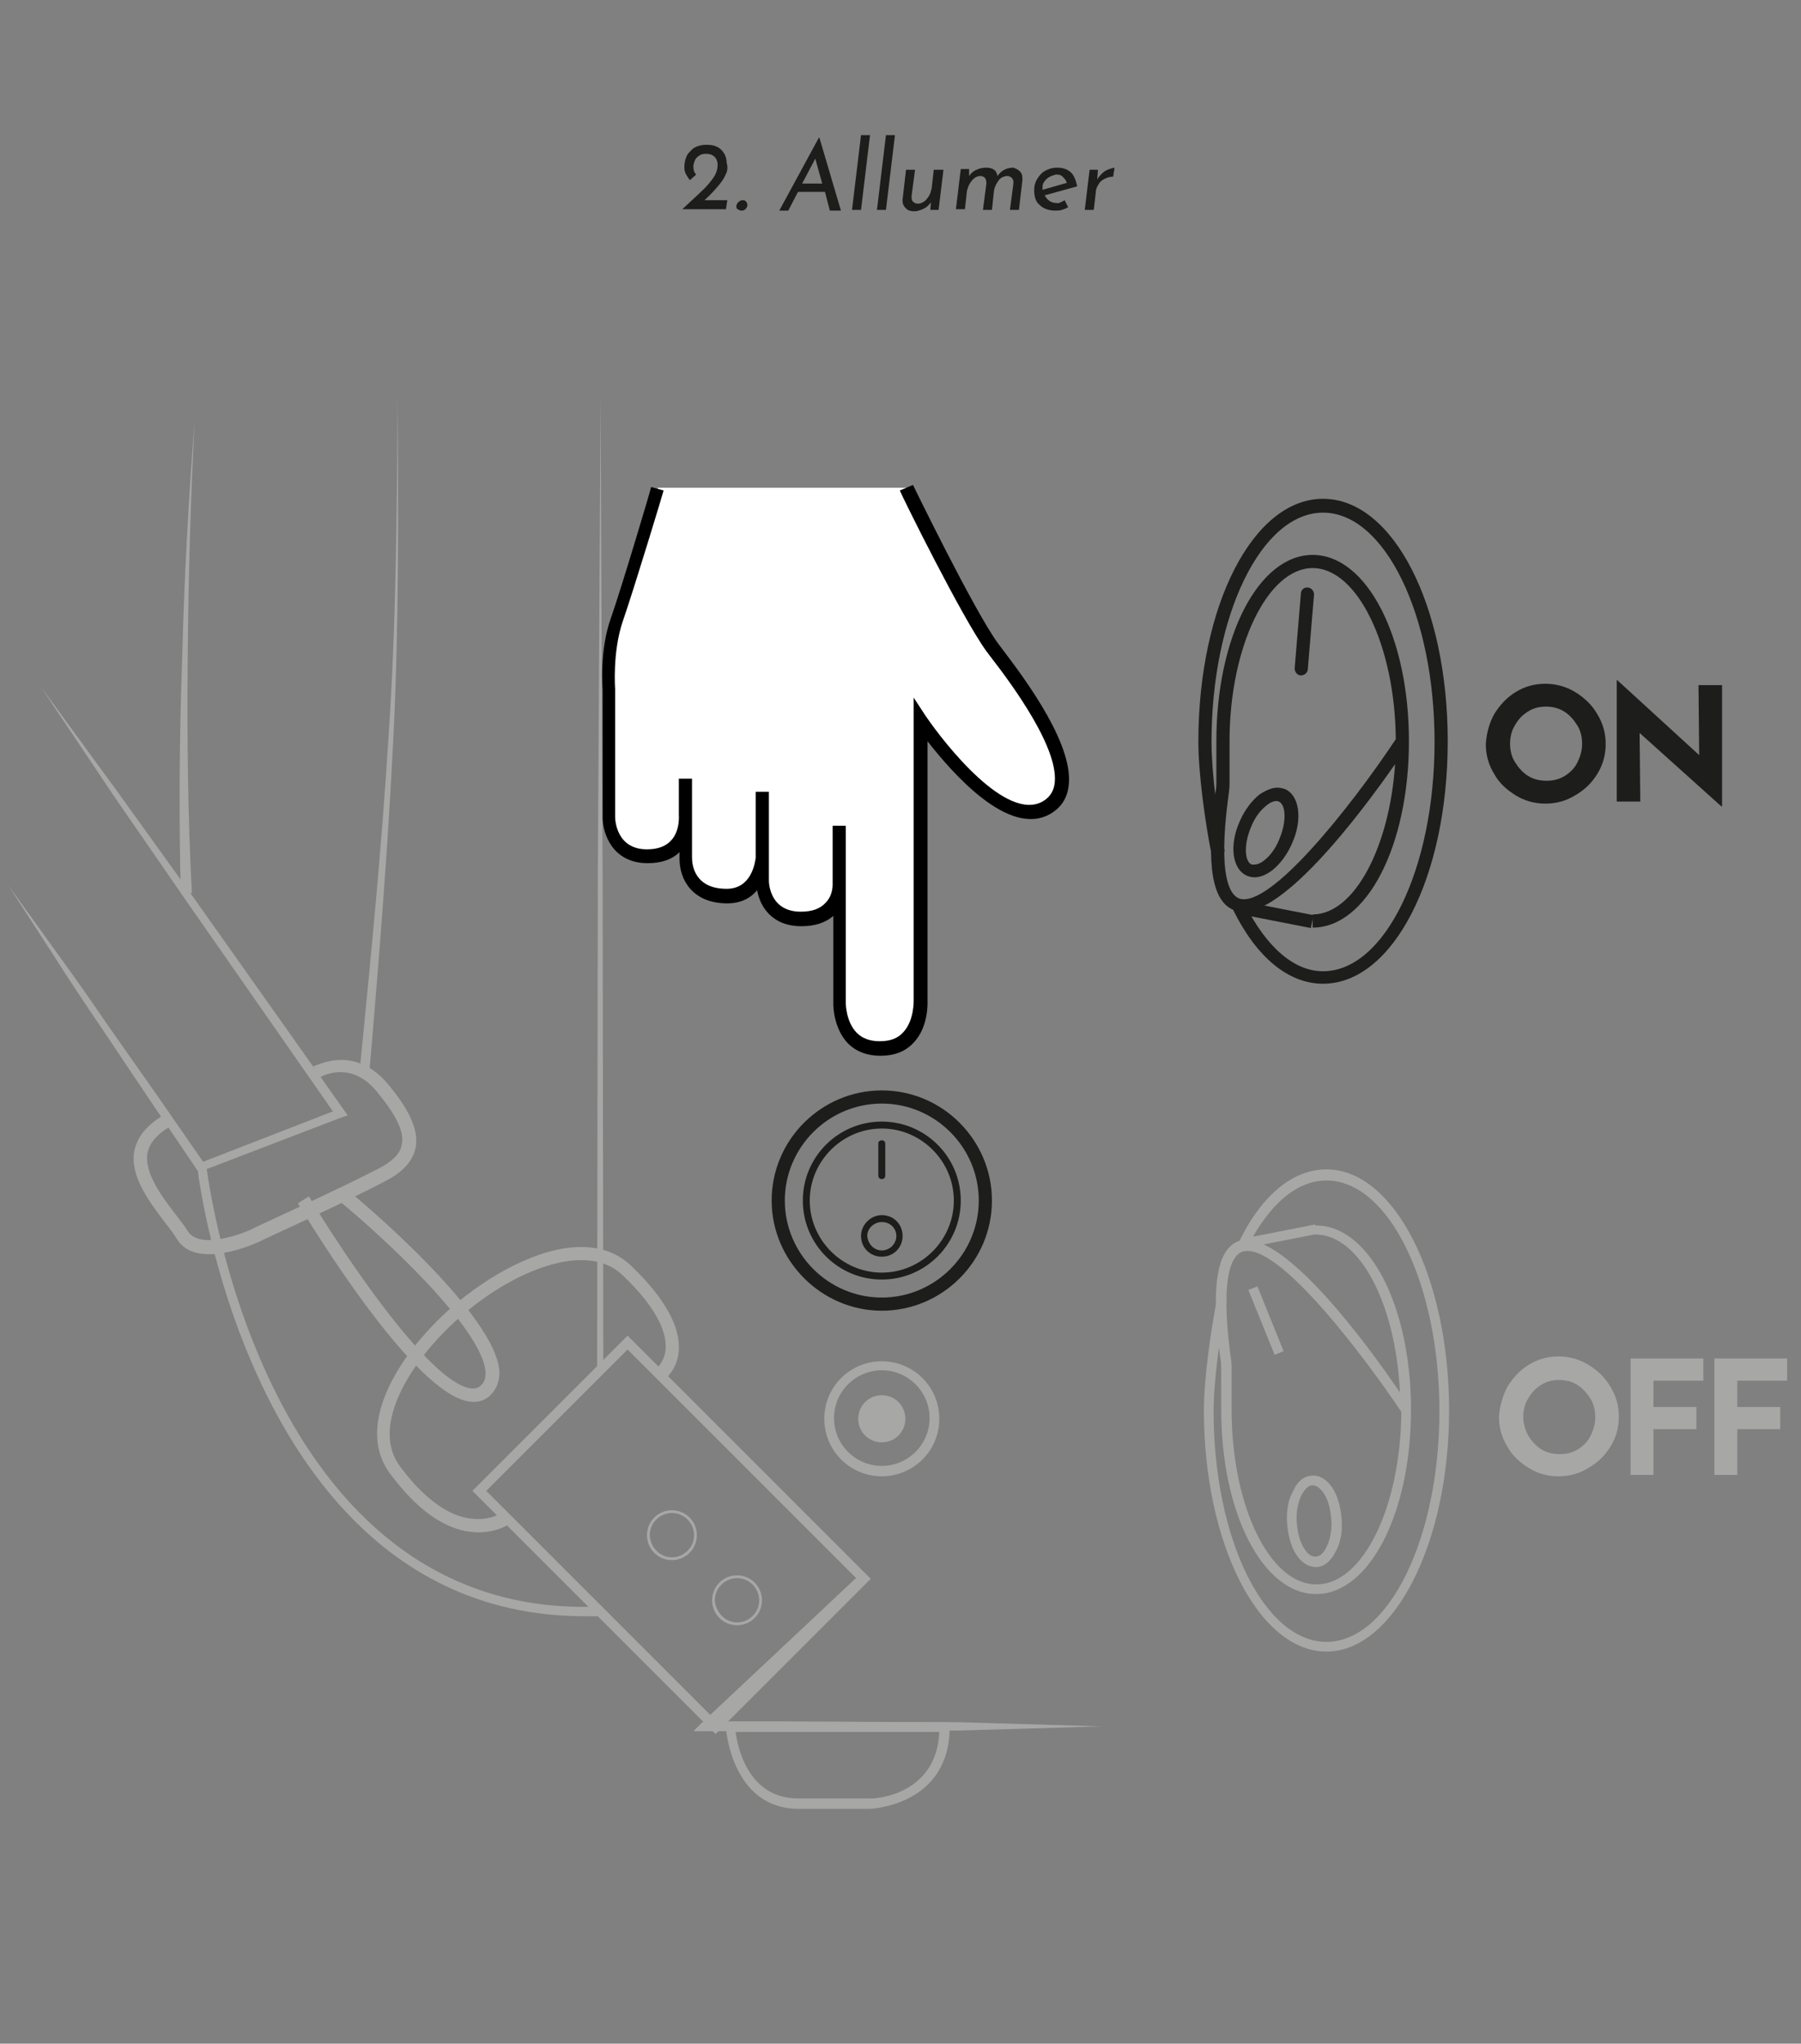 <?xml version="1.0" encoding="utf-8"?>
<!-- Generator: Adobe Illustrator 22.1.0, SVG Export Plug-In . SVG Version: 6.00 Build 0)  -->
<svg version="1.1" id="Calque_1" xmlns="http://www.w3.org/2000/svg" xmlns:xlink="http://www.w3.org/1999/xlink" x="0px" y="0px"
	 viewBox="0 0 260 295" style="enable-background:new 0 0 260 295;" xml:space="preserve">
<rect x="0" y="0" width="260" height="295" fill="#808080" stroke="none"/>
<style type="text/css">
	.st0{enable-background:new    ;}
	.st1{fill:#1D1D1B;}
	.st2{fill:#A7A7A6;}
	.st3{fill:#FFFFFF;}
</style>
<g>
	<g class="st0">
		<path class="st1" d="M104.8,25.1c-0.2,0.5-0.5,1-1,1.6s-1.2,1.4-2.1,2.2h3.3l-0.2,1.3h-6.3c1.5-1.4,2.6-2.4,3.4-3.2
			c0.7-0.8,1.2-1.4,1.4-1.9c0.2-0.4,0.3-0.9,0.3-1.3c0-0.5-0.2-1-0.5-1.2c-0.3-0.3-0.7-0.4-1.2-0.4c-0.4,0-0.8,0.1-1,0.3
			c-0.3,0.2-0.5,0.4-0.6,0.7c-0.1,0.3-0.2,0.5-0.2,0.8c0,0.5,0.1,0.9,0.4,1.2L99.6,26c-0.2-0.2-0.4-0.6-0.6-0.9
			c-0.2-0.4-0.2-0.8-0.2-1.1c0-0.4,0.1-0.9,0.3-1.4c0.2-0.5,0.6-0.8,1-1.2c0.5-0.3,1.1-0.5,1.9-0.5c0.9,0,1.6,0.2,2.1,0.7
			s0.8,1.1,0.8,1.9C105.1,24.2,105,24.7,104.8,25.1z"/>
		<path class="st1" d="M106.7,29.1c0.2-0.2,0.4-0.2,0.6-0.2s0.3,0.1,0.4,0.2s0.2,0.3,0.2,0.5s-0.1,0.4-0.3,0.6
			c-0.2,0.2-0.4,0.2-0.6,0.2s-0.3-0.1-0.5-0.2s-0.2-0.3-0.2-0.5C106.4,29.4,106.5,29.2,106.7,29.1z"/>
		<path class="st1" d="M119.1,27.7h-3.9l-1.4,2.7h-1.3l5.7-10.5h0.1l3.1,10.5h-1.6L119.1,27.7z M118.7,26.5l-1-3.6l-1.9,3.6H118.7z"
			/>
		<path class="st1" d="M125.6,19.5l-1.3,10.8H123l1.3-10.8H125.6z"/>
		<path class="st1" d="M129.2,19.5l-1.3,10.8h-1.3l1.3-10.8H129.2z"/>
		<path class="st1" d="M136.2,24.5l-0.7,5.8h-1.2l0.1-1.1c-0.3,0.4-0.6,0.7-1,0.9c-0.4,0.2-0.9,0.4-1.4,0.4s-0.9-0.1-1.2-0.4
			s-0.5-0.6-0.5-1.1c0-0.1,0-0.2,0-0.2l0.5-4.3h1.3l-0.5,3.8c0,0.3,0,0.6,0.2,0.8c0.2,0.2,0.4,0.3,0.7,0.3s0.6-0.1,0.9-0.3
			s0.5-0.5,0.7-0.8s0.3-0.7,0.4-1.1l0.3-2.7C134.8,24.5,136.2,24.5,136.2,24.5z"/>
		<path class="st1" d="M147.2,24.7c0.3,0.3,0.4,0.6,0.4,1.1c0,0.1,0,0.2,0,0.2l-0.5,4.3h-1.3l0.5-3.8v-0.2c0-0.5-0.3-0.8-0.8-0.9
			c-0.5,0-1,0.2-1.3,0.6s-0.6,0.9-0.7,1.5l-0.3,2.8h-1.3l0.5-3.8c0-0.7-0.2-1-0.8-1.1c-0.3,0-0.7,0.1-0.9,0.3
			c-0.3,0.2-0.5,0.5-0.7,0.8s-0.3,0.7-0.4,1l-0.3,2.7H138l0.7-5.8h1.2v1c0.3-0.4,0.6-0.7,1.1-0.9c0.4-0.2,0.9-0.3,1.4-0.3
			s0.8,0.1,1.1,0.3c0.3,0.2,0.4,0.5,0.5,0.9c0.3-0.4,0.6-0.7,1-0.9c0.4-0.2,0.8-0.3,1.3-0.3C146.5,24.3,146.9,24.4,147.2,24.7z"/>
		<path class="st1" d="M153.7,28.9l0.5,1c-0.3,0.2-0.6,0.3-0.9,0.4c-0.3,0.1-0.7,0.1-1,0.1c-0.9,0-1.7-0.3-2.2-0.8
			c-0.6-0.5-0.8-1.2-0.8-2.2c0-0.5,0.1-1,0.4-1.5s0.6-0.9,1.1-1.2c0.5-0.3,1.1-0.5,1.8-0.5c0.8,0,1.4,0.2,1.9,0.6s0.8,1.1,1,2.1
			l-4.7,1.3c0.2,0.3,0.4,0.6,0.7,0.8c0.3,0.2,0.6,0.3,1,0.3C152.8,29.4,153.2,29.2,153.7,28.9z M151.4,25.6
			c-0.3,0.2-0.5,0.4-0.7,0.7s-0.2,0.6-0.2,1v0.1l3.5-1c-0.1-0.4-0.3-0.6-0.6-0.9s-0.6-0.3-1-0.3C152.1,25.3,151.7,25.4,151.4,25.6z"
			/>
		<path class="st1" d="M158.4,25.9c0.3-0.5,0.7-0.9,1.1-1.2c0.5-0.3,1-0.4,1.4-0.5l-0.2,1.3c-0.4,0-0.8,0.1-1.2,0.3
			c-0.4,0.2-0.7,0.4-0.9,0.8c-0.2,0.3-0.4,0.7-0.4,1.1l-0.3,2.6h-1.3l0.7-5.8h1.2L158.4,25.9z"/>
	</g>
</g>
<g>
	<path class="st1" d="M215.7,103.1c0.8-1.3,1.8-2.4,3.1-3.2c1.3-0.8,2.7-1.2,4.3-1.2c1.5,0,3,0.4,4.3,1.2c1.3,0.8,2.4,1.8,3.2,3.2
		c0.8,1.3,1.2,2.7,1.2,4.3c0,1.6-0.4,3-1.2,4.3c-0.8,1.3-1.8,2.3-3.2,3.1c-1.3,0.8-2.7,1.2-4.3,1.2c-1.6,0-3-0.4-4.3-1.2
		c-1.3-0.8-2.4-1.8-3.1-3.1c-0.8-1.3-1.2-2.7-1.2-4.3C214.6,105.8,215,104.4,215.7,103.1z M218.7,110c0.5,0.8,1.1,1.5,1.9,2
		c0.8,0.5,1.7,0.7,2.7,0.7c0.9,0,1.8-0.2,2.6-0.7c0.8-0.5,1.4-1.1,1.8-1.9c0.4-0.8,0.7-1.7,0.7-2.7c0-1-0.2-1.9-0.7-2.7
		c-0.5-0.8-1.1-1.5-1.9-2c-0.8-0.5-1.7-0.7-2.6-0.7c-1,0-1.8,0.2-2.6,0.7c-0.8,0.5-1.4,1.1-1.9,2c-0.5,0.8-0.7,1.7-0.7,2.7
		C218,108.3,218.2,109.2,218.7,110z"/>
	<path class="st1" d="M248.6,98.9v17.5h-0.1l-11.8-10.6l0.1,9.9h-3.4V98.2h0.1l11.8,10.8l-0.1-10.1H248.6z"/>
</g>
<g>
	<path class="st2" d="M217.6,200.2c0.8-1.3,1.8-2.4,3.1-3.2c1.3-0.8,2.7-1.2,4.3-1.2c1.5,0,3,0.4,4.3,1.2c1.3,0.8,2.4,1.8,3.2,3.2
		c0.8,1.3,1.2,2.7,1.2,4.3c0,1.6-0.4,3-1.2,4.3c-0.8,1.3-1.8,2.3-3.2,3.1c-1.3,0.8-2.7,1.2-4.3,1.2c-1.6,0-3-0.4-4.3-1.2
		c-1.3-0.8-2.4-1.8-3.1-3.1c-0.8-1.3-1.2-2.7-1.2-4.3C216.5,203,216.9,201.6,217.6,200.2z M220.6,207.2c0.5,0.8,1.1,1.5,1.9,2
		c0.8,0.5,1.7,0.7,2.7,0.7c0.9,0,1.8-0.2,2.6-0.7c0.8-0.5,1.4-1.1,1.8-1.9c0.4-0.8,0.7-1.7,0.7-2.7c0-1-0.2-1.9-0.7-2.7
		c-0.5-0.8-1.1-1.5-1.9-2s-1.7-0.7-2.6-0.7c-1,0-1.8,0.2-2.6,0.7s-1.4,1.1-1.9,2c-0.5,0.8-0.7,1.7-0.7,2.7
		C219.9,205.5,220.2,206.4,220.6,207.2z"/>
	<path class="st2" d="M245.9,196.1v3.2h-7.2v3.8h6.2v3.2h-6.2v6.6h-3.3v-16.8H245.9z"/>
	<path class="st2" d="M258,196.1v3.2h-7.2v3.8h6.2v3.2h-6.2v6.6h-3.3v-16.8H258z"/>
</g>
<g>
	<path class="st2" d="M86.7,57.5l0.3,70.1l0.1,70.1l-0.8-0.3l4-4l0.3-0.3l0.3,0.3l34.2,34l0.4,0.4l-0.5,0.4l-22.7,21.5l-0.5-1.2
		c12.3-0.1,24.5,0.1,36.8,0.1l20.4,0.6l-20.4,0.6c-12.3,0-24.5,0.1-36.8,0.1l-1.7,0l1.2-1.2l22.8-21.4l0,0.9l-34-34.2H91l-4,4
		l-0.8,0.8l0-1.1l0.1-70.1L86.7,57.5z"/>
</g>
<g>
	<path class="st2" d="M90.6,192.8l0.5,0.5l34.6,34.6l-22.4,22.4l-35.1-35.1L90.6,192.8z M123.7,227.9l-33.1-33.1l-20.4,20.4
		l33.1,33.1L123.7,227.9z"/>
</g>
<g>
	<path class="st2" d="M83.9,180c2.7,0,5.2,0.8,7.2,2.7c4.8,4.6,7.1,8.7,6.9,12.2c-0.2,2.9-2.1,4.3-2.2,4.3l-1.1-1.6c0,0,1.3-1,1.4-3
		c0.1-2-0.9-5.5-6.3-10.6c-5.2-4.9-15.8-0.6-23.6,6.3c-7.1,6.3-12.7,15.6-8.5,21.3c3.3,4.5,6.9,7.2,10.2,7.6
		c2.9,0.4,4.6-0.9,4.7-0.9l1.2,1.5c-0.1,0.1-2.4,1.8-6,1.3c-3.9-0.5-7.8-3.4-11.5-8.4c-5-6.7,0.8-16.8,8.8-23.9
		C70.6,184,77.9,180,83.9,180z"/>
</g>
<g>
	<path class="st2" d="M50.2,171.8c0.9,0.7,21.6,17.9,21.9,26.3c0,1.3-0.4,2.4-1.3,3.3c-0.8,0.8-1.9,1.1-3.1,0.9
		c-8.1-1.2-23-25.8-24.7-28.6l1.6-1c4.4,7.4,17.2,26.8,23.3,27.7c0.6,0.1,1.1,0,1.5-0.4c0.5-0.4,0.7-1,0.7-1.8
		c-0.2-6.3-15.3-20.1-21.2-24.9L50.2,171.8z"/>
</g>
<g>
	<path class="st2" d="M49.3,153c2,0,4.5,0.8,6.8,3.6c2.3,2.8,4.5,6.1,3.9,9.1c-0.4,1.8-1.7,3.4-4.2,4.7c-5.6,3-18.2,8.7-18.3,8.8
		c-0.4,0.2-9.2,4.3-12-0.4c-0.4-0.7-1.1-1.6-1.8-2.5c-2.2-2.9-5-6.6-4.3-10.2c0.4-1.9,1.7-3.6,4-5l1,1.6c-1.8,1.1-2.8,2.3-3.1,3.7
		c-0.5,2.8,1.9,6.1,3.9,8.7c0.7,0.9,1.4,1.8,1.9,2.6c1.9,3.1,9.5-0.3,9.5-0.4c0.1-0.1,12.7-5.8,18.2-8.7c1.9-1,3-2.1,3.2-3.4
		c0.4-1.7-0.7-4.1-3.5-7.5c-3.8-4.8-8.1-2.3-8.3-2.2l-1-1.6C45.3,154,47,153,49.3,153z"/>
</g>
<g>
	<path class="st2" d="M1.2,127.8l7.2,10c2.4,3.3,4.8,6.7,7.1,10.1l7.1,10.1l7,10.1l-0.8-0.2l20.1-7.8l-0.3,1.1l-10.8-15.5L27,130.2
		l-10.7-15.5L5.8,99l11.1,15.2l11,15.3l10.9,15.4l10.9,15.4l0.5,0.7l-0.9,0.3l-20.1,7.7l-0.5,0.2l-0.3-0.4l-6.9-10.2l-6.9-10.3
		c-2.3-3.4-4.6-6.8-6.8-10.3L1.2,127.8z"/>
</g>
<g>
	<path class="st2" d="M51.9,154.8c1.6-16.2,3.2-32.4,4.2-48.6c1.1-16.2,1.2-32.5,1.3-48.7c0.1,16.3,0.2,32.5-0.6,48.8
		c-0.8,16.2-2.1,32.5-3.5,48.7L51.9,154.8z"/>
</g>
<g>
	<path class="st2" d="M26.1,129c-0.3-11.4-0.2-22.8,0.2-34.1c0.3-11.4,0.9-22.7,1.8-34.1c-0.6,11.3-0.9,22.7-1,34.1
		c-0.1,11.4,0,22.7,0.6,34L26.1,129z"/>
</g>
<g>
	<path class="st2" d="M29.8,168.4c0.1,0.7,7.9,65.6,56.8,63.5l0.1,1.4c-0.8,0-1.6,0-2.3,0c-48.2,0-55.9-64.2-55.9-64.8L29.8,168.4z"
		/>
</g>
<g>
	<path class="st2" d="M106.4,227.4c2,0,3.6,1.6,3.6,3.6c0,2-1.6,3.6-3.6,3.6s-3.6-1.6-3.6-3.6C102.8,229,104.4,227.4,106.4,227.4z
		 M106.4,234.2c1.7,0,3.2-1.4,3.2-3.2c0-1.7-1.4-3.2-3.2-3.2c-1.7,0-3.2,1.4-3.2,3.2C103.3,232.7,104.7,234.2,106.4,234.2z"/>
</g>
<g>
	<path class="st2" d="M97,218c2,0,3.6,1.6,3.6,3.6c0,2-1.6,3.6-3.6,3.6c-2,0-3.6-1.6-3.6-3.6C93.4,219.6,95,218,97,218z M97,224.8
		c1.7,0,3.2-1.4,3.2-3.2c0-1.7-1.4-3.2-3.2-3.2c-1.7,0-3.2,1.4-3.2,3.2C93.9,223.4,95.3,224.8,97,224.8z"/>
</g>
<g>
	<path class="st2" d="M130.7,204.8c0,1.9-1.5,3.4-3.4,3.4c-1.9,0-3.4-1.5-3.4-3.4c0-1.9,1.5-3.4,3.4-3.4
		C129.2,201.4,130.7,202.9,130.7,204.8"/>
</g>
<g>
	<path class="st2" d="M104.7,248.6h32.4v0.7c0,11.3-11.3,11.8-11.5,11.8h-10.3c-9.7,0-10.5-11.6-10.5-11.7L104.7,248.6z M135.6,250
		h-29.4c0.3,2.4,1.9,9.6,9,9.6h10.3C126,259.7,135.2,259.3,135.6,250z"/>
</g>
<g>
	<path class="st2" d="M127.3,196.5c4.6,0,8.3,3.7,8.3,8.3s-3.7,8.3-8.3,8.3c-4.6,0-8.3-3.7-8.3-8.3S122.7,196.5,127.3,196.5z
		 M127.3,211.6c3.8,0,6.9-3.1,6.9-6.9s-3.1-6.9-6.9-6.9c-3.8,0-6.9,3.1-6.9,6.9S123.5,211.6,127.3,211.6z"/>
</g>
<g>
	<path class="st1" d="M127.3,187.3c-7.7,0-14-6.3-14-14c0-7.7,6.3-14,14-14c7.7,0,14,6.3,14,14C141.3,181,135,187.3,127.3,187.3
		 M127.3,189.2C127.3,189.2,127.3,189.2,127.3,189.2c8.7,0,15.9-7.1,15.9-15.9c0-8.7-7.1-15.9-15.9-15.9c-8.7,0-15.9,7.1-15.9,15.9
		C111.4,182,118.6,189.2,127.3,189.2L127.3,189.2z"/>
</g>
<g>
	<path class="st1" d="M127.3,161.9c6.3,0,11.4,5.1,11.4,11.4c0,6.3-5.1,11.4-11.4,11.4s-11.4-5.1-11.4-11.4
		C115.9,167,121,161.9,127.3,161.9z M127.3,183.7c5.7,0,10.4-4.7,10.4-10.4c0-5.7-4.7-10.4-10.4-10.4s-10.4,4.7-10.4,10.4
		C116.9,179,121.6,183.7,127.3,183.7z"/>
</g>
<g>
	<path class="st1" d="M127.3,175.4c1.7,0,3,1.3,3,3c0,1.7-1.3,3-3,3s-3-1.3-3-3C124.3,176.8,125.7,175.4,127.3,175.4z M127.3,180.5
		c1.1,0,2.1-0.9,2.1-2.1c0-1.1-0.9-2-2.1-2c-1.1,0-2.1,0.9-2.1,2C125.3,179.6,126.2,180.5,127.3,180.5z"/>
</g>
<g>
	<path class="st1" d="M127.3,164.6c0.3,0,0.5,0.2,0.5,0.5v4.6c0,0.3-0.2,0.5-0.5,0.5c-0.3,0-0.5-0.2-0.5-0.5V165
		C126.8,164.8,127,164.6,127.3,164.6z"/>
</g>
<g>
	<path class="st1" d="M189.5,80.1c7.8,0,13.9,11.8,13.9,26.9s-6.1,26.9-13.9,26.9V132c6,0,11.1-9.7,11.9-21.7
		c-4.8,6.9-17.1,23.4-23.2,21.1c-3.2-1.2-4.1-6.4-2.8-16.5c0.1-0.6,0.2-1.2,0.2-1.8V107C175.6,91.9,181.7,80.1,189.5,80.1z
		 M201.5,106.7c-0.1-13.4-5.5-24.7-12-24.7c-6.5,0-12,11.4-12,25v6.1c0,0.7-0.1,1.4-0.2,2.1c-1.5,11.5,0.3,14,1.6,14.5
		C183.3,131.2,195,116.5,201.5,106.7z"/>
</g>
<g>
	<path class="st1" d="M191,72c10.1,0,18,15.4,18,35s-7.9,35-18,35c-5,0-9.6-3.8-13-10.7l1.7-0.8c3.1,6.2,7.1,9.7,11.3,9.7
		c8.9,0,16.1-14.8,16.1-33.1s-7.2-33.1-16.1-33.1c-8.9,0-16.1,14.8-16.1,33.1c0,4.4,0.9,11.5,1.9,15.8l-1.9,0.4
		c-0.9-4.4-1.9-11.7-1.9-16.2C173,87.4,180.9,72,191,72z"/>
</g>
<g>
	
		<rect x="183.2" y="126.4" transform="matrix(0.192 -0.981 0.981 0.192 19.382 287.322)" class="st1" width="1.9" height="10.9"/>
</g>
<g>
	<path class="st1" d="M184.4,113.7c0.4,0,0.8,0.1,1.1,0.2c2.1,0.9,2.6,4.4,1,7.9c-0.7,1.6-1.7,2.9-2.8,3.8c-1.3,1-2.6,1.3-3.7,0.8
		c-2.1-0.9-2.6-4.4-1-7.9c0.7-1.6,1.7-2.9,2.8-3.8C182.7,114.1,183.6,113.7,184.4,113.7z M181.1,124.8c0.4,0,0.9-0.2,1.4-0.6
		c0.9-0.7,1.7-1.8,2.2-3.1c1.1-2.6,0.9-5-0.1-5.4c-0.4-0.2-1.1,0-1.8,0.6c-0.9,0.7-1.7,1.8-2.2,3.1c-1.1,2.6-0.9,5,0.1,5.4
		C180.9,124.8,181,124.8,181.1,124.8z"/>
</g>
<g>
	<path class="st1" d="M188.7,84.8C188.7,84.8,188.7,84.8,188.7,84.8c0.6,0,1,0.5,1,1l-0.9,10.8c0,0.5-0.5,0.9-1,0.9
		c-0.5,0-0.9-0.5-0.9-1l0.9-10.8C187.8,85.2,188.2,84.8,188.7,84.8z"/>
</g>
<g>
	<path class="st2" d="M190,176.9c7.7,0,13.7,11.7,13.7,26.6s-6,26.6-13.7,26.6s-13.7-11.7-13.7-26.6v-6.1c0-0.6-0.1-1.2-0.2-1.9
		c-1.3-9.8-0.4-15.1,2.6-16.3c6.2-2.3,19,15.3,23.4,21.8c-0.6-12.8-5.8-22.8-12.2-22.8V176.9z M202.3,203.8
		c-4.8-7.2-17.9-24.9-23-23.1c-1.3,0.5-3.2,3-1.7,14.7c0.1,0.6,0.2,1.3,0.2,2v6.1c0,13.9,5.5,25.2,12.2,25.2
		C196.7,228.8,202.2,217.6,202.3,203.8z"/>
</g>
<g>
	<path class="st2" d="M191.5,168.8c9.8,0,17.7,15.6,17.7,34.8s-8,34.8-17.7,34.8c-9.8,0-17.7-15.6-17.7-34.8c0-4.5,1-11.7,1.9-16.1
		l1.4,0.3c-0.9,4.3-1.9,11.5-1.9,15.9c0,18.4,7.3,33.3,16.3,33.3c9,0,16.3-15,16.3-33.3s-7.3-33.3-16.3-33.3
		c-4.3,0-8.4,3.5-11.5,9.8l-1.3-0.6C182,172.6,186.6,168.8,191.5,168.8z"/>
</g>
<g>
	
		<rect x="179.2" y="177.9" transform="matrix(0.981 -0.193 0.193 0.981 -30.954 38.913)" class="st2" width="10.9" height="1.4"/>
</g>
<g>
	<path class="st2" d="M189.6,213c1.1,0,2.1,0.7,2.9,2c0.7,1.2,1.1,2.8,1.2,4.5c0.1,1.7-0.2,3.3-0.9,4.5c-0.7,1.4-1.7,2.2-2.8,2.2
		c-1.2,0-2.2-0.7-3-2c-0.7-1.2-1.1-2.8-1.2-4.5c-0.1-1.7,0.2-3.3,0.9-4.5C187.3,213.8,188.3,213,189.6,213
		C189.5,213,189.5,213,189.6,213z M189.9,224.7C189.9,224.7,189.9,224.7,189.9,224.7c0.6,0,1.2-0.5,1.6-1.4c0.5-1,0.8-2.4,0.7-3.8
		l0,0c-0.1-1.5-0.4-2.8-1-3.8c-0.5-0.8-1.1-1.3-1.7-1.3c-0.6,0-1.1,0.5-1.6,1.4c-0.5,1-0.8,2.4-0.7,3.8c0.1,1.5,0.4,2.8,1,3.8
		C188.7,224.3,189.3,224.7,189.9,224.7z"/>
</g>
<g>
	
		<rect x="182.1" y="185.5" transform="matrix(0.927 -0.375 0.375 0.927 -58.146 82.532)" class="st2" width="1.4" height="10.1"/>
</g>
<g>
	<path class="st3" d="M95,70.4c0,0-4.3,14.3-5.8,18.9C87.5,93.9,88,99.4,88,99.4l0,6.8l0,11.6c0,0,0,5.6,5.6,5.6c6.1,0,5.5-6,5.5-6
		l0-5.1l0,11.4c0,2.2,1.2,5.5,6,5.5s5.1-5.5,5.1-5.5l0-9.5l0,12.8c0,0,0,5.5,5.6,5.5c6.1,0,5.5-5.5,5.5-5.5l0-7.8l0,25.6
		c0,0-0.1,6.5,5.9,6.5c6.3,0,5.8-6.9,5.8-6.9l0-40.5c0,0,11.1,16.7,18.2,12.7c7.1-4-4.3-18.4-7.8-23.2c-3.5-4.8-12.4-23-12.4-23"/>
	<path d="M131.8,70c0.1,0.2,8.9,18.3,12.3,22.9l0.6,0.8c3.5,4.6,10.7,14.3,9.5,20.2c-0.3,1.6-1.2,2.8-2.6,3.6
		c-6,3.4-14.1-5.9-17.7-10.5l0,37.5c0,0.1,0.2,3.7-2,6c-1.2,1.3-2.8,1.9-4.8,1.9h0c-1.9,0-3.5-0.6-4.7-1.8c-2.1-2.2-2.1-5.5-2.1-5.6
		l0-12.8c-1.1,1-2.7,1.5-4.6,1.5c-4.3,0-6-2.9-6.4-5.2c-0.9,1.1-2.3,1.9-4.3,1.9c-5.1,0-6.9-3.5-6.9-6.4v-1
		c-1.1,1.1-2.7,1.6-4.6,1.6c-5.1,0-6.5-4.3-6.5-6.6l0-18.4c0-0.2-0.5-5.7,1.2-10.4c1.6-4.6,5.8-18.7,5.8-18.9l1.8,0.5
		c0,0.1-4.3,14.3-5.9,18.9c-1.5,4.4-1.1,9.7-1.1,9.7l0,18.5c0,0.5,0.2,4.7,4.6,4.7c1.5,0,2.7-0.4,3.5-1.3c1.3-1.4,1.1-3.6,1.1-3.7
		l0-5.2l1.9,0l0,11.4c0,1.1,0.4,4.5,5,4.5c3.6,0,4.1-3.8,4.2-4.5l0-9.5h1.9l0,9.5c0,0,0,0.1,0,0.1v3.2c0,0.5,0.2,4.5,4.6,4.5
		c1.6,0,2.8-0.4,3.6-1.3c0.8-0.8,1-1.9,1-2.6l0-8.5h1.9l0,7.8c0,0.1,0,0.3,0,0.8l0,17c0,0,0,2.7,1.6,4.3c0.8,0.8,1.9,1.2,3.3,1.2h0
		c1.5,0,2.6-0.4,3.4-1.3c1.6-1.7,1.5-4.6,1.5-4.6l0-43.7l1.7,2.6c3,4.4,11.7,15.3,16.9,12.4c0.9-0.5,1.5-1.3,1.7-2.3
		c1-5-6.1-14.6-9.2-18.6l-0.6-0.8c-3.5-4.8-12.2-22.4-12.5-23.2L131.8,70z"/>
</g>
</svg>
